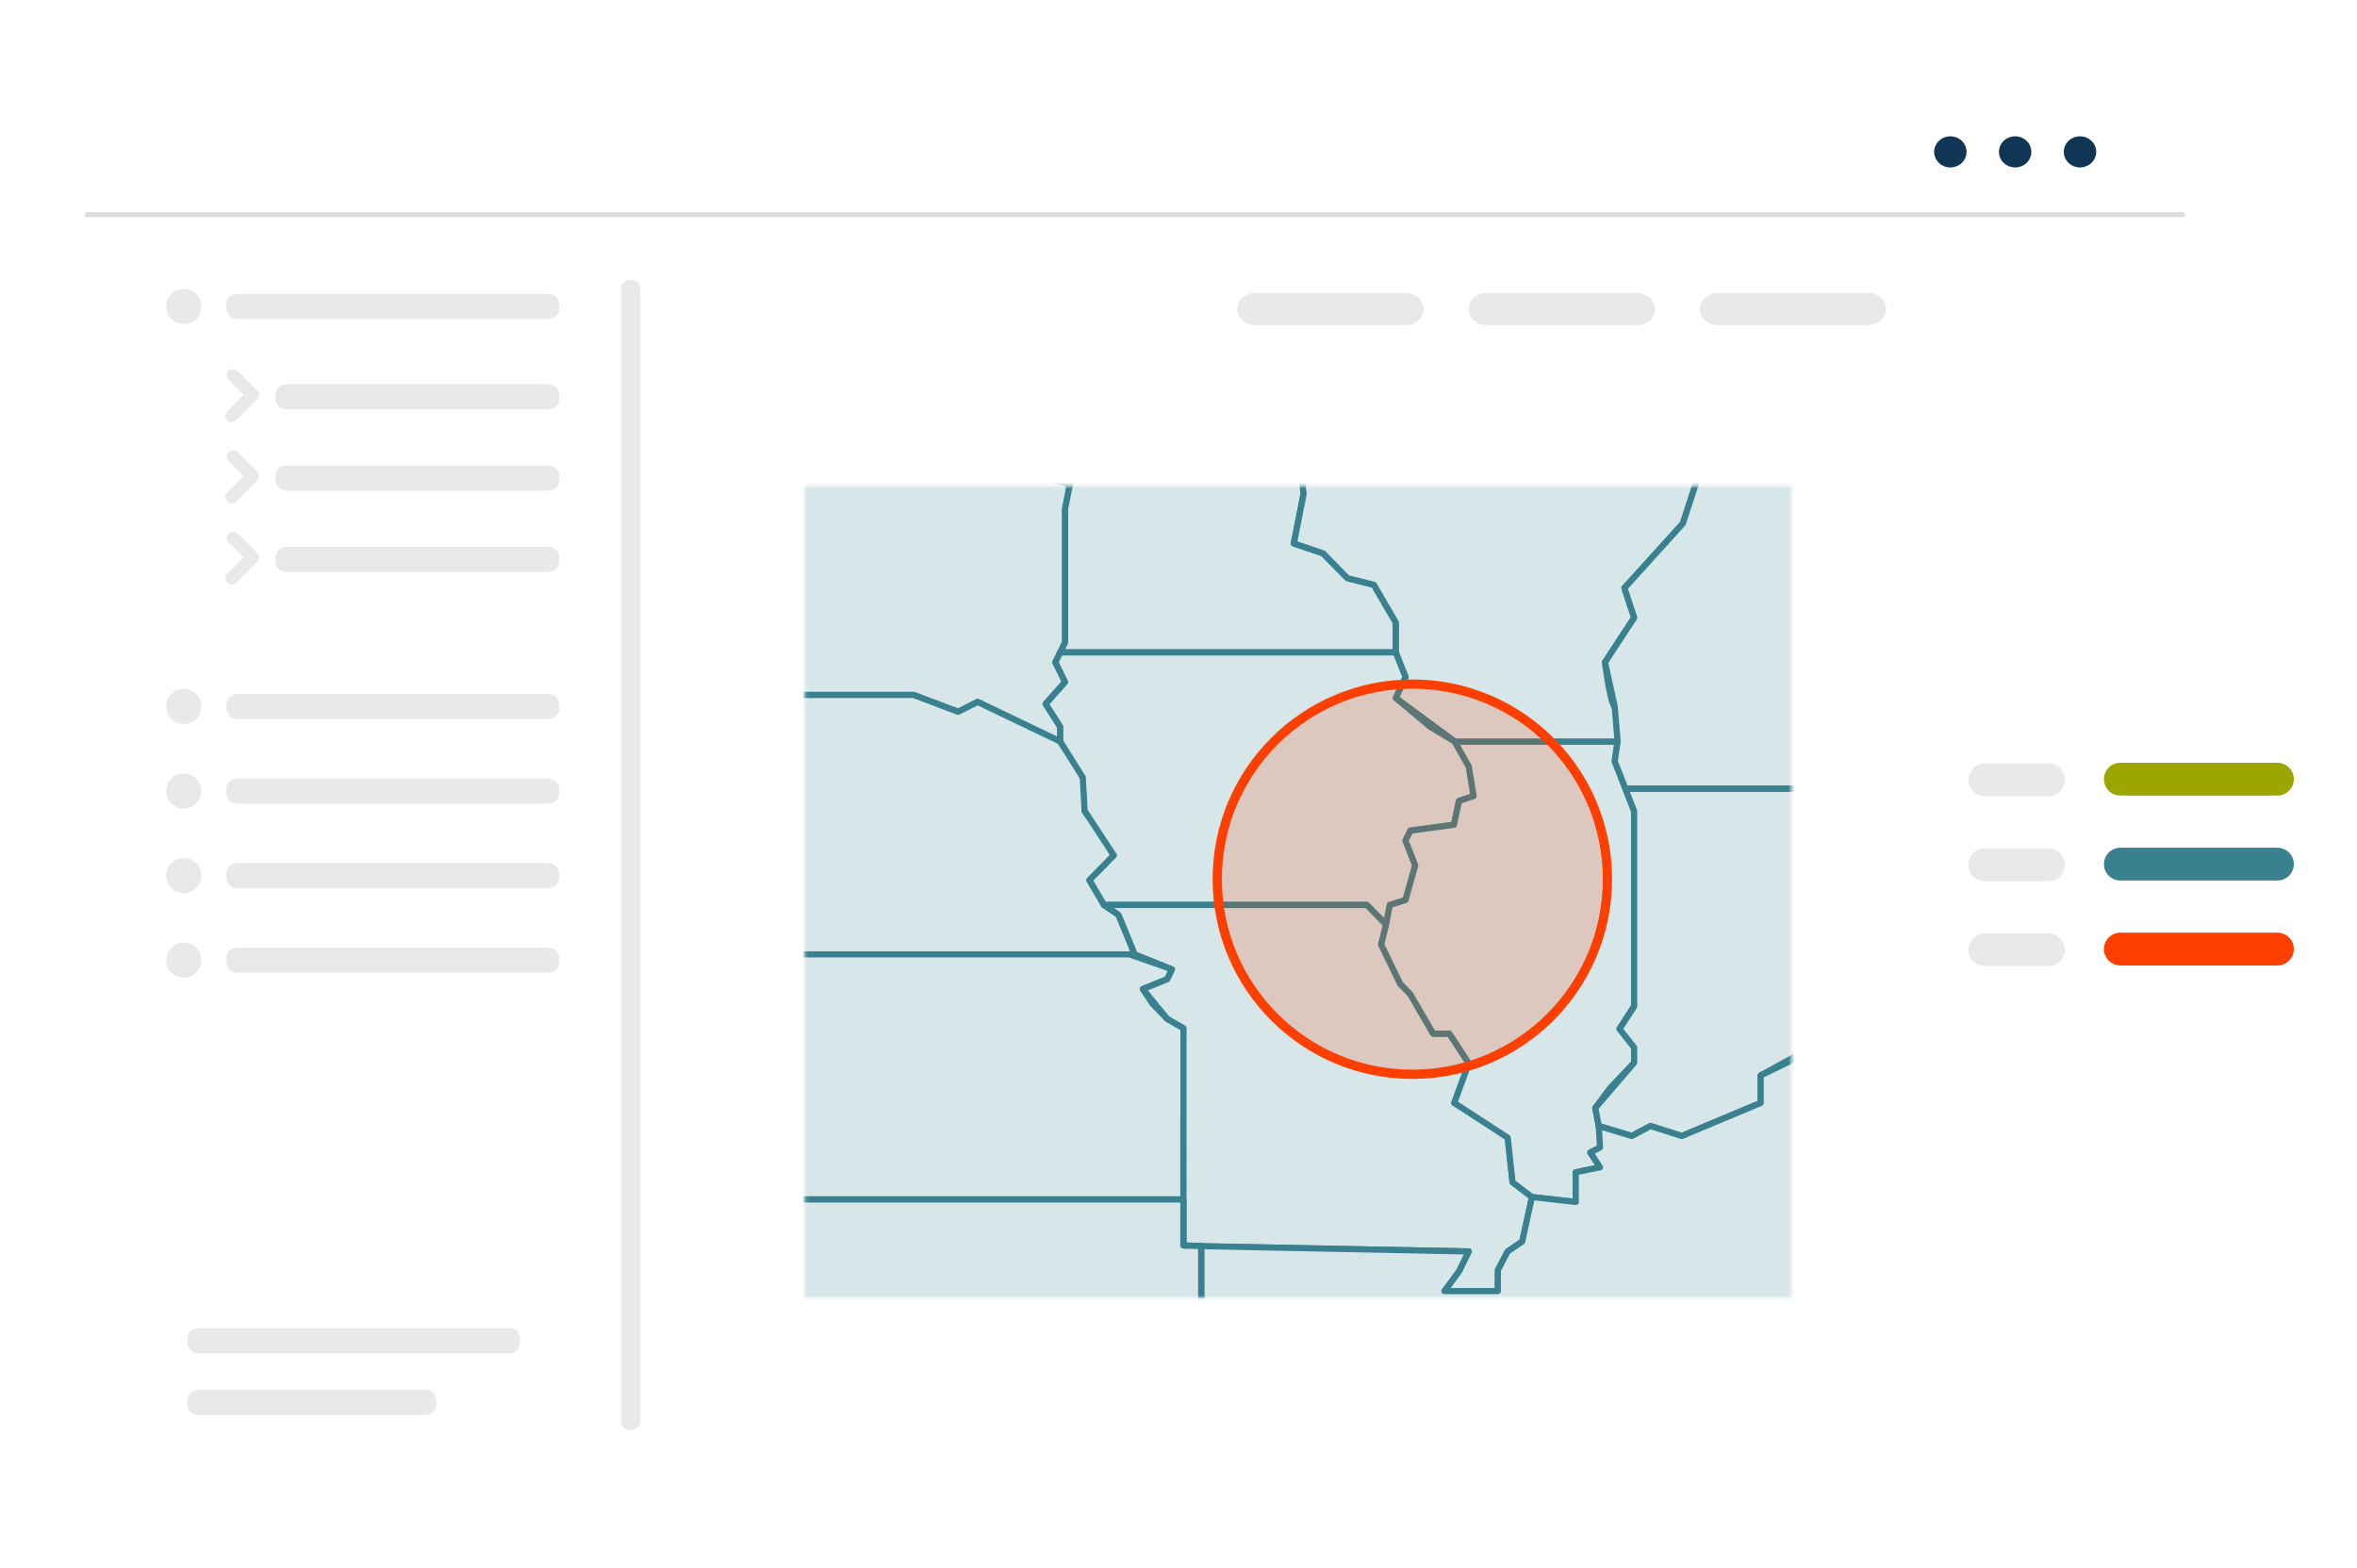 <svg width="765" height="509" viewBox="0 0 765 509" fill="none" xmlns="http://www.w3.org/2000/svg">
<g clip-path="url(#clip0_712_199)">
<g filter="url(#filter0_d_712_199)">
<path d="M689.158 27.97H47.558C36.378 27.97 27.328 36.66 27.328 47.38V461.1C27.328 471.82 36.388 480.51 47.558 480.51H689.168C700.348 480.51 709.408 471.82 709.408 461.1V47.38C709.408 36.66 700.348 27.97 689.168 27.97H689.158Z" fill="white"/>
</g>
<path d="M28.289 69.67H708.409" stroke="#DDDDDD" stroke-width="1.64" stroke-linecap="round" stroke-linejoin="round"/>
<path d="M675.1 54.339C678.01 54.339 680.36 52.079 680.36 49.289C680.36 46.499 678 44.239 675.1 44.239C672.2 44.239 669.84 46.499 669.84 49.289C669.84 52.079 672.19 54.339 675.1 54.339Z" fill="#113554"/>
<path d="M654.049 54.339C656.959 54.339 659.309 52.079 659.309 49.289C659.309 46.499 656.949 44.239 654.049 44.239C651.149 44.239 648.789 46.499 648.789 49.289C648.789 52.079 651.139 54.339 654.049 54.339Z" fill="#113554"/>
<path d="M633.018 54.339C635.928 54.339 638.278 52.079 638.278 49.289C638.278 46.499 635.918 44.239 633.018 44.239C630.118 44.239 627.758 46.499 627.758 49.289C627.758 52.079 630.108 54.339 633.018 54.339Z" fill="#113554"/>
<path d="M407.387 95.1H456.237C457.007 95.1 457.757 95.23 458.467 95.49C459.177 95.75 459.817 96.13 460.357 96.62C460.897 97.1 461.327 97.68 461.617 98.31C461.907 98.94 462.057 99.62 462.057 100.31C462.057 101.69 461.447 103.02 460.347 103.99C459.257 104.97 457.767 105.52 456.227 105.52H407.377C405.827 105.52 404.347 104.97 403.257 103.99C402.167 103.01 401.547 101.69 401.547 100.31C401.547 99.63 401.697 98.95 401.987 98.31C402.277 97.68 402.707 97.1 403.247 96.62C403.787 96.14 404.437 95.75 405.137 95.49C405.847 95.23 406.607 95.09 407.367 95.1H407.387Z" fill="#E9E9E9"/>
<path d="M482.457 95.1H531.307C532.077 95.1 532.827 95.23 533.537 95.49C534.247 95.75 534.887 96.13 535.427 96.62C535.967 97.1 536.397 97.68 536.687 98.31C536.977 98.94 537.127 99.62 537.127 100.31C537.127 101.69 536.517 103.02 535.417 103.99C534.327 104.97 532.837 105.52 531.297 105.52H482.447C480.897 105.52 479.417 104.97 478.327 103.99C477.237 103.01 476.617 101.69 476.617 100.31C476.617 99.63 476.767 98.95 477.057 98.31C477.347 97.68 477.777 97.1 478.317 96.62C478.857 96.14 479.507 95.75 480.207 95.49C480.917 95.23 481.677 95.09 482.437 95.1H482.457Z" fill="#E9E9E9"/>
<path d="M557.52 95.1H606.37C607.14 95.1 607.89 95.23 608.6 95.49C609.31 95.75 609.95 96.13 610.49 96.62C611.03 97.1 611.46 97.68 611.75 98.31C612.04 98.94 612.19 99.62 612.19 100.31C612.19 101.69 611.58 103.02 610.48 103.99C609.39 104.97 607.9 105.52 606.36 105.52H557.51C555.96 105.52 554.48 104.97 553.39 103.99C552.3 103.01 551.68 101.69 551.68 100.31C551.68 99.63 551.83 98.95 552.12 98.31C552.41 97.68 552.84 97.1 553.38 96.62C553.92 96.14 554.57 95.75 555.27 95.49C555.98 95.23 556.74 95.09 557.5 95.1H557.52Z" fill="#E9E9E9"/>
<g filter="url(#filter1_d_712_199)">
<path d="M753.818 219.68H627.818C625.628 219.68 623.848 221.91 623.848 224.66V330.9C623.848 333.65 625.628 335.89 627.818 335.89H753.818C756.008 335.89 757.788 333.66 757.788 330.9V224.66C757.788 221.91 756.008 219.68 753.818 219.68Z" fill="white"/>
</g>
<path d="M644.188 253.08H664.838Z" fill="#E9E9E9"/>
<path d="M644.188 253.08H664.838" stroke="#E9E9E9" stroke-width="10.65" stroke-linecap="round" stroke-linejoin="round"/>
<path d="M688.188 252.87H739.177" stroke="#9DA600" stroke-width="10.65" stroke-linecap="round" stroke-linejoin="round"/>
<path d="M644.188 280.66H664.838Z" fill="#E9E9E9"/>
<path d="M644.188 280.66H664.838" stroke="#E9E9E9" stroke-width="10.65" stroke-linecap="round" stroke-linejoin="round"/>
<path d="M688.188 280.439H739.177" stroke="#39818F" stroke-width="10.65" stroke-linecap="round" stroke-linejoin="round"/>
<path d="M644.188 308.229H664.838Z" fill="#E9E9E9"/>
<path d="M644.188 308.229H664.838" stroke="#E9E9E9" stroke-width="10.65" stroke-linecap="round" stroke-linejoin="round"/>
<path d="M688.188 308.01H739.177" stroke="#FD4000" stroke-width="10.65" stroke-linecap="round" stroke-linejoin="round"/>
<mask id="mask0_712_199" style="mask-type:luminance" maskUnits="userSpaceOnUse" x="261" y="157" width="321" height="265">
<path d="M581.457 157.67H261.207V421.16H581.457V157.67Z" fill="white"/>
</mask>
<g mask="url(#mask0_712_199)">
<path d="M187.797 138.93H344.107L336.207 149.04L333.057 153.87L347.257 157.08L345.687 165.11V208.5L342.537 214.93L345.687 221.36L339.377 228.44L344.117 235.83V240.66L317.297 227.8L310.987 231.01L296.537 225.54H187.817V138.95L187.797 138.93Z" fill="#D7E6E9" stroke="#39818F" stroke-width="2" stroke-linecap="round" stroke-linejoin="round"/>
<path d="M231.125 309.75H368.295L363.015 296.89L358.295 293.68L353.575 285.65L361.465 277.62L356.725 269.57L351.985 263.16V253.51L350.415 250.3L344.105 240.66L317.285 227.8L310.975 231.01L296.525 225.54H187.805V282.73H231.135V309.76L231.125 309.75Z" fill="#D7E6E9" stroke="#39818F" stroke-width="2" stroke-linecap="round" stroke-linejoin="round"/>
<path d="M231.127 390.1H384.107V333.67L378.827 330.64L374.087 325.81L370.937 320.98L378.827 317.77L380.417 314.56L366.507 309.73H231.117V390.08L231.127 390.1Z" fill="#D7E6E9" stroke="#39818F" stroke-width="2" stroke-linecap="round" stroke-linejoin="round"/>
<path d="M344.104 211.72H453.044V202L445.894 189.8L437.294 187.62L429.404 179.59L419.924 176.38L423.074 160.31V153.88L421.504 147.45L429.394 134.59L432.974 122.98L433.674 107.03H339.384V119.89L342.554 124.94L344.124 133.65V138.88L333.074 153.83L347.274 157.04L345.704 165.07V208.46L344.134 211.7L344.104 211.72Z" fill="#D7E6E9" stroke="#39818F" stroke-width="2" stroke-linecap="round" stroke-linejoin="round"/>
<path d="M358.317 293.68H443.637L449.897 300.11L451.117 293.68L456.217 292.08L459.367 280.82L456.217 272.79L457.787 269.58L471.927 267.65L473.577 259.93L478.317 258.33L476.747 248.69L472.167 240.66L464.107 235.83L453.057 226.54L456.227 219.76L453.057 211.73H344.117L342.547 214.94L345.697 221.37L339.387 228.46L344.127 235.83V240.66L351.427 252.3L352.037 263.16L361.517 277.62L353.617 285.65L358.357 293.68H358.317Z" fill="#D7E6E9" stroke="#39818F" stroke-width="2" stroke-linecap="round" stroke-linejoin="round"/>
<path d="M384.086 390.1V404.39L476.716 406.13L473.566 412.56L468.826 418.99H486.186V412.21L489.356 406.13L494.096 402.92L497.246 388.46L490.936 383.63L489.366 369.17L478.316 361.5L472.026 357.96L476.746 345.1L470.436 335.46H465.176L457.716 322.6L454.546 319.39L448.306 306.55L449.896 300.12L443.636 293.69H358.316L363.036 296.91L368.316 309.75L380.426 314.58L378.836 317.79L370.946 321.01L378.836 330.65L384.116 333.68L384.096 390.09L384.086 390.1Z" fill="#D7E6E9" stroke="#39818F" stroke-width="2" stroke-linecap="round" stroke-linejoin="round"/>
<path d="M472.155 240.65H525.015L524.085 247.06L530.395 263.14V326.52L525.655 333.84L530.395 339.85V344.89L522.505 353.17L517.765 359.6L519.335 367.63V372.44L516.185 374.06L519.335 378.87L511.445 380.47V390.12L497.225 388.5L490.915 383.69L489.345 369.23L471.995 357.94L476.735 345.1L470.425 335.45H465.165L457.695 322.61L454.525 319.39L448.285 306.56L449.855 300.13L451.085 293.7L456.165 292.1L459.335 280.84L456.165 272.81L457.755 269.6L471.895 267.67L473.545 259.95L478.285 258.35L476.695 248.71L472.135 240.66L472.155 240.65Z" fill="#D7E6E9" stroke="#39818F" stroke-width="2" stroke-linecap="round" stroke-linejoin="round"/>
<path d="M433.565 107.02H461.645L467.265 116.9L476.745 124.93L479.915 129.76C479.915 129.76 520.955 137.79 522.525 137.79C524.095 137.79 552.495 150.63 552.495 150.63L546.185 169.92L527.225 190.83L530.395 200.47L520.915 214.93C520.915 214.93 522.485 227.79 524.065 229.39C525.645 230.99 525.015 240.65 525.015 240.65H472.195L453.065 226.53L456.235 219.75L453.065 211.72V202.08L445.915 189.78L437.315 187.62L429.425 179.57L419.945 176.36L423.115 160.29L421.525 147.43L429.425 134.57L433.005 122.96L433.595 107L433.565 107.02Z" fill="#D7E6E9" stroke="#39818F" stroke-width="2" stroke-linecap="round" stroke-linejoin="round"/>
<path d="M474.266 107.02H597.656V255.91H527.556L524.086 247.06L525.016 240.65L524.086 229.39L520.936 214.93L530.416 200.47L527.246 190.83L546.186 169.92L552.476 150.65L522.466 137.81L479.836 129.78L476.686 124.95L467.206 116.92L461.586 107.04H474.246L474.266 107.02Z" fill="#D7E6E9" stroke="#39818F" stroke-width="2" stroke-linecap="round" stroke-linejoin="round"/>
<path d="M518.916 365.44L529.646 368.66L535.686 365.44L545.856 368.66L571.466 357.94V349.02L587.256 340.31C587.256 340.31 585.146 341.91 589.346 340.31C593.546 338.71 597.586 320.5 597.586 320.5V256.02H527.546L530.386 263.25V326.63L525.646 333.95L530.386 339.96V344.89L517.766 359.6L518.906 365.44H518.916Z" fill="#D7E6E9" stroke="#39818F" stroke-width="2" stroke-linecap="round" stroke-linejoin="round"/>
<path d="M389.876 445.1H597.596V320.5L589.336 340.31L571.456 349.02V357.96L545.846 368.68L535.676 365.44L529.636 368.68L518.906 365.44L519.316 372.41L516.166 374.01L519.316 378.84L511.426 380.44V390.08L497.206 388.48L494.056 402.94L489.316 406.15L486.146 412.23V419.01H468.786L473.526 412.58L476.676 406.15L389.836 404.41L389.876 445.1Z" fill="#D7E6E9" stroke="#39818F" stroke-width="2" stroke-linecap="round" stroke-linejoin="round"/>
<path d="M165.514 445.25H389.884V404.35L384.104 404.22V389.24H190.444V409.46L195.704 411.14L202.014 421.81V438.11L192.534 436.41L187.794 430.44L184.644 421.31L175.704 419.63L173.594 431.39L179.544 439.81H169.994L165.504 445.25H165.514Z" fill="#D7E6E9" stroke="#39818F" stroke-width="2.05" stroke-linecap="round" stroke-linejoin="round"/>
</g>
<path d="M178.068 95.399H76.888C75.01 95.399 73.488 96.922 73.488 98.799V100.149C73.488 102.027 75.01 103.549 76.888 103.549H178.068C179.946 103.549 181.468 102.027 181.468 100.149V98.799C181.468 96.922 179.946 95.399 178.068 95.399Z" fill="#E9E9E9"/>
<path d="M207.859 461.229L207.859 93.679C207.859 92.122 206.597 90.859 205.039 90.859H204.349C202.792 90.859 201.529 92.122 201.529 93.679L201.529 461.229C201.529 462.787 202.792 464.049 204.349 464.049H205.039C206.597 464.049 207.859 462.787 207.859 461.229Z" fill="#E9E9E9"/>
<path d="M178.068 124.68H92.818C90.94 124.68 89.418 126.202 89.418 128.08V129.43C89.418 131.307 90.94 132.83 92.818 132.83H178.068C179.946 132.83 181.468 131.307 181.468 129.43V128.08C181.468 126.202 179.946 124.68 178.068 124.68Z" fill="#E9E9E9"/>
<path d="M59.638 105.17C62.785 105.17 65.338 102.618 65.338 99.469C65.338 96.322 62.785 93.769 59.638 93.769C56.489 93.769 53.938 96.322 53.938 99.469C53.938 102.618 56.489 105.17 59.638 105.17Z" fill="#E9E9E9"/>
<path d="M178.068 225.22H76.888C75.01 225.22 73.488 226.742 73.488 228.62V229.97C73.488 231.847 75.01 233.37 76.888 233.37H178.068C179.946 233.37 181.468 231.847 181.468 229.97V228.62C181.468 226.742 179.946 225.22 178.068 225.22Z" fill="#E9E9E9"/>
<path d="M59.638 234.99C62.785 234.99 65.338 232.438 65.338 229.29C65.338 226.142 62.785 223.59 59.638 223.59C56.489 223.59 53.938 226.142 53.938 229.29C53.938 232.438 56.489 234.99 59.638 234.99Z" fill="#E9E9E9"/>
<path d="M178.068 252.66H76.888C75.01 252.66 73.488 254.182 73.488 256.06V257.41C73.488 259.288 75.01 260.81 76.888 260.81H178.068C179.946 260.81 181.468 259.288 181.468 257.41V256.06C181.468 254.182 179.946 252.66 178.068 252.66Z" fill="#E9E9E9"/>
<path d="M59.638 262.429C62.785 262.429 65.338 259.877 65.338 256.729C65.338 253.581 62.785 251.029 59.638 251.029C56.489 251.029 53.938 253.581 53.938 256.729C53.938 259.877 56.489 262.429 59.638 262.429Z" fill="#E9E9E9"/>
<path d="M178.068 280.1H76.888C75.01 280.1 73.488 281.622 73.488 283.5V284.85C73.488 286.727 75.01 288.25 76.888 288.25H178.068C179.946 288.25 181.468 286.727 181.468 284.85V283.5C181.468 281.622 179.946 280.1 178.068 280.1Z" fill="#E9E9E9"/>
<path d="M59.638 289.87C62.785 289.87 65.338 287.318 65.338 284.17C65.338 281.022 62.785 278.47 59.638 278.47C56.489 278.47 53.938 281.022 53.938 284.17C53.938 287.318 56.489 289.87 59.638 289.87Z" fill="#E9E9E9"/>
<path d="M178.068 307.54H76.888C75.01 307.54 73.488 309.062 73.488 310.94V312.29C73.488 314.168 75.01 315.69 76.888 315.69H178.068C179.946 315.69 181.468 314.168 181.468 312.29V310.94C181.468 309.062 179.946 307.54 178.068 307.54Z" fill="#E9E9E9"/>
<path d="M165.396 431.029H64.216C62.339 431.029 60.816 432.552 60.816 434.429V435.779C60.816 437.657 62.339 439.179 64.216 439.179H165.396C167.274 439.179 168.796 437.657 168.796 435.779V434.429C168.796 432.552 167.274 431.029 165.396 431.029Z" fill="#E9E9E9"/>
<path d="M138.226 451.08H64.216C62.339 451.08 60.816 452.602 60.816 454.48V455.83C60.816 457.708 62.339 459.23 64.216 459.23H138.226C140.104 459.23 141.626 457.708 141.626 455.83V454.48C141.626 452.602 140.104 451.08 138.226 451.08Z" fill="#E9E9E9"/>
<path d="M59.638 317.31C62.785 317.31 65.338 314.758 65.338 311.61C65.338 308.462 62.785 305.91 59.638 305.91C56.489 305.91 53.938 308.462 53.938 311.61C53.938 314.758 56.489 317.31 59.638 317.31Z" fill="#E9E9E9"/>
<path d="M75.659 121.819L81.99 128.159L75.269 134.889" stroke="#E9E9E9" stroke-width="4.13" stroke-linecap="round" stroke-linejoin="round"/>
<path d="M178.068 151.069H92.818C90.94 151.069 89.418 152.592 89.418 154.469V155.819C89.418 157.697 90.94 159.219 92.818 159.219H178.068C179.946 159.219 181.468 157.697 181.468 155.819V154.469C181.468 152.592 179.946 151.069 178.068 151.069Z" fill="#E9E9E9"/>
<path d="M75.659 148.21L81.99 154.54L75.269 161.27" stroke="#E9E9E9" stroke-width="4.13" stroke-linecap="round" stroke-linejoin="round"/>
<path d="M178.068 177.46H92.818C90.94 177.46 89.418 178.982 89.418 180.86V182.21C89.418 184.088 90.94 185.61 92.818 185.61H178.068C179.946 185.61 181.468 184.088 181.468 182.21V180.86C181.468 178.982 179.946 177.46 178.068 177.46Z" fill="#E9E9E9"/>
<path d="M75.659 174.6L81.99 180.93L75.269 187.66" stroke="#E9E9E9" stroke-width="4.13" stroke-linecap="round" stroke-linejoin="round"/>
<path d="M458.398 348.65C493.369 348.65 521.718 320.3 521.718 285.33C521.718 250.359 493.369 222.01 458.398 222.01C423.427 222.01 395.078 250.359 395.078 285.33C395.078 320.3 423.427 348.65 458.398 348.65Z" stroke="#FD4000" stroke-width="3" stroke-linecap="round" stroke-linejoin="round"/>
<path opacity="0.18" d="M458.398 348.65C493.369 348.65 521.718 320.3 521.718 285.33C521.718 250.359 493.369 222.01 458.398 222.01C423.427 222.01 395.078 250.359 395.078 285.33C395.078 320.3 423.427 348.65 458.398 348.65Z" fill="#FD4000"/>
</g>
<defs>
<filter id="filter0_d_712_199" x="9.328" y="9.97" width="718.078" height="488.54" filterUnits="userSpaceOnUse" color-interpolation-filters="sRGB">
<feFlood flood-opacity="0" result="BackgroundImageFix"/>
<feColorMatrix in="SourceAlpha" type="matrix" values="0 0 0 0 0 0 0 0 0 0 0 0 0 0 0 0 0 0 127 0" result="hardAlpha"/>
<feOffset/>
<feGaussianBlur stdDeviation="9"/>
<feColorMatrix type="matrix" values="0 0 0 0 0 0 0 0 0 0 0 0 0 0 0 0 0 0 0.13 0"/>
<feBlend mode="normal" in2="BackgroundImageFix" result="effect1_dropShadow_712_199"/>
<feBlend mode="normal" in="SourceGraphic" in2="effect1_dropShadow_712_199" result="shape"/>
</filter>
<filter id="filter1_d_712_199" x="605.848" y="201.68" width="169.941" height="152.21" filterUnits="userSpaceOnUse" color-interpolation-filters="sRGB">
<feFlood flood-opacity="0" result="BackgroundImageFix"/>
<feColorMatrix in="SourceAlpha" type="matrix" values="0 0 0 0 0 0 0 0 0 0 0 0 0 0 0 0 0 0 127 0" result="hardAlpha"/>
<feOffset/>
<feGaussianBlur stdDeviation="9"/>
<feColorMatrix type="matrix" values="0 0 0 0 0 0 0 0 0 0 0 0 0 0 0 0 0 0 0.13 0"/>
<feBlend mode="normal" in2="BackgroundImageFix" result="effect1_dropShadow_712_199"/>
<feBlend mode="normal" in="SourceGraphic" in2="effect1_dropShadow_712_199" result="shape"/>
</filter>
<clipPath id="clip0_712_199">
<rect width="764.94" height="508" fill="white" transform="translate(0 0.5)"/>
</clipPath>
</defs>
</svg>
